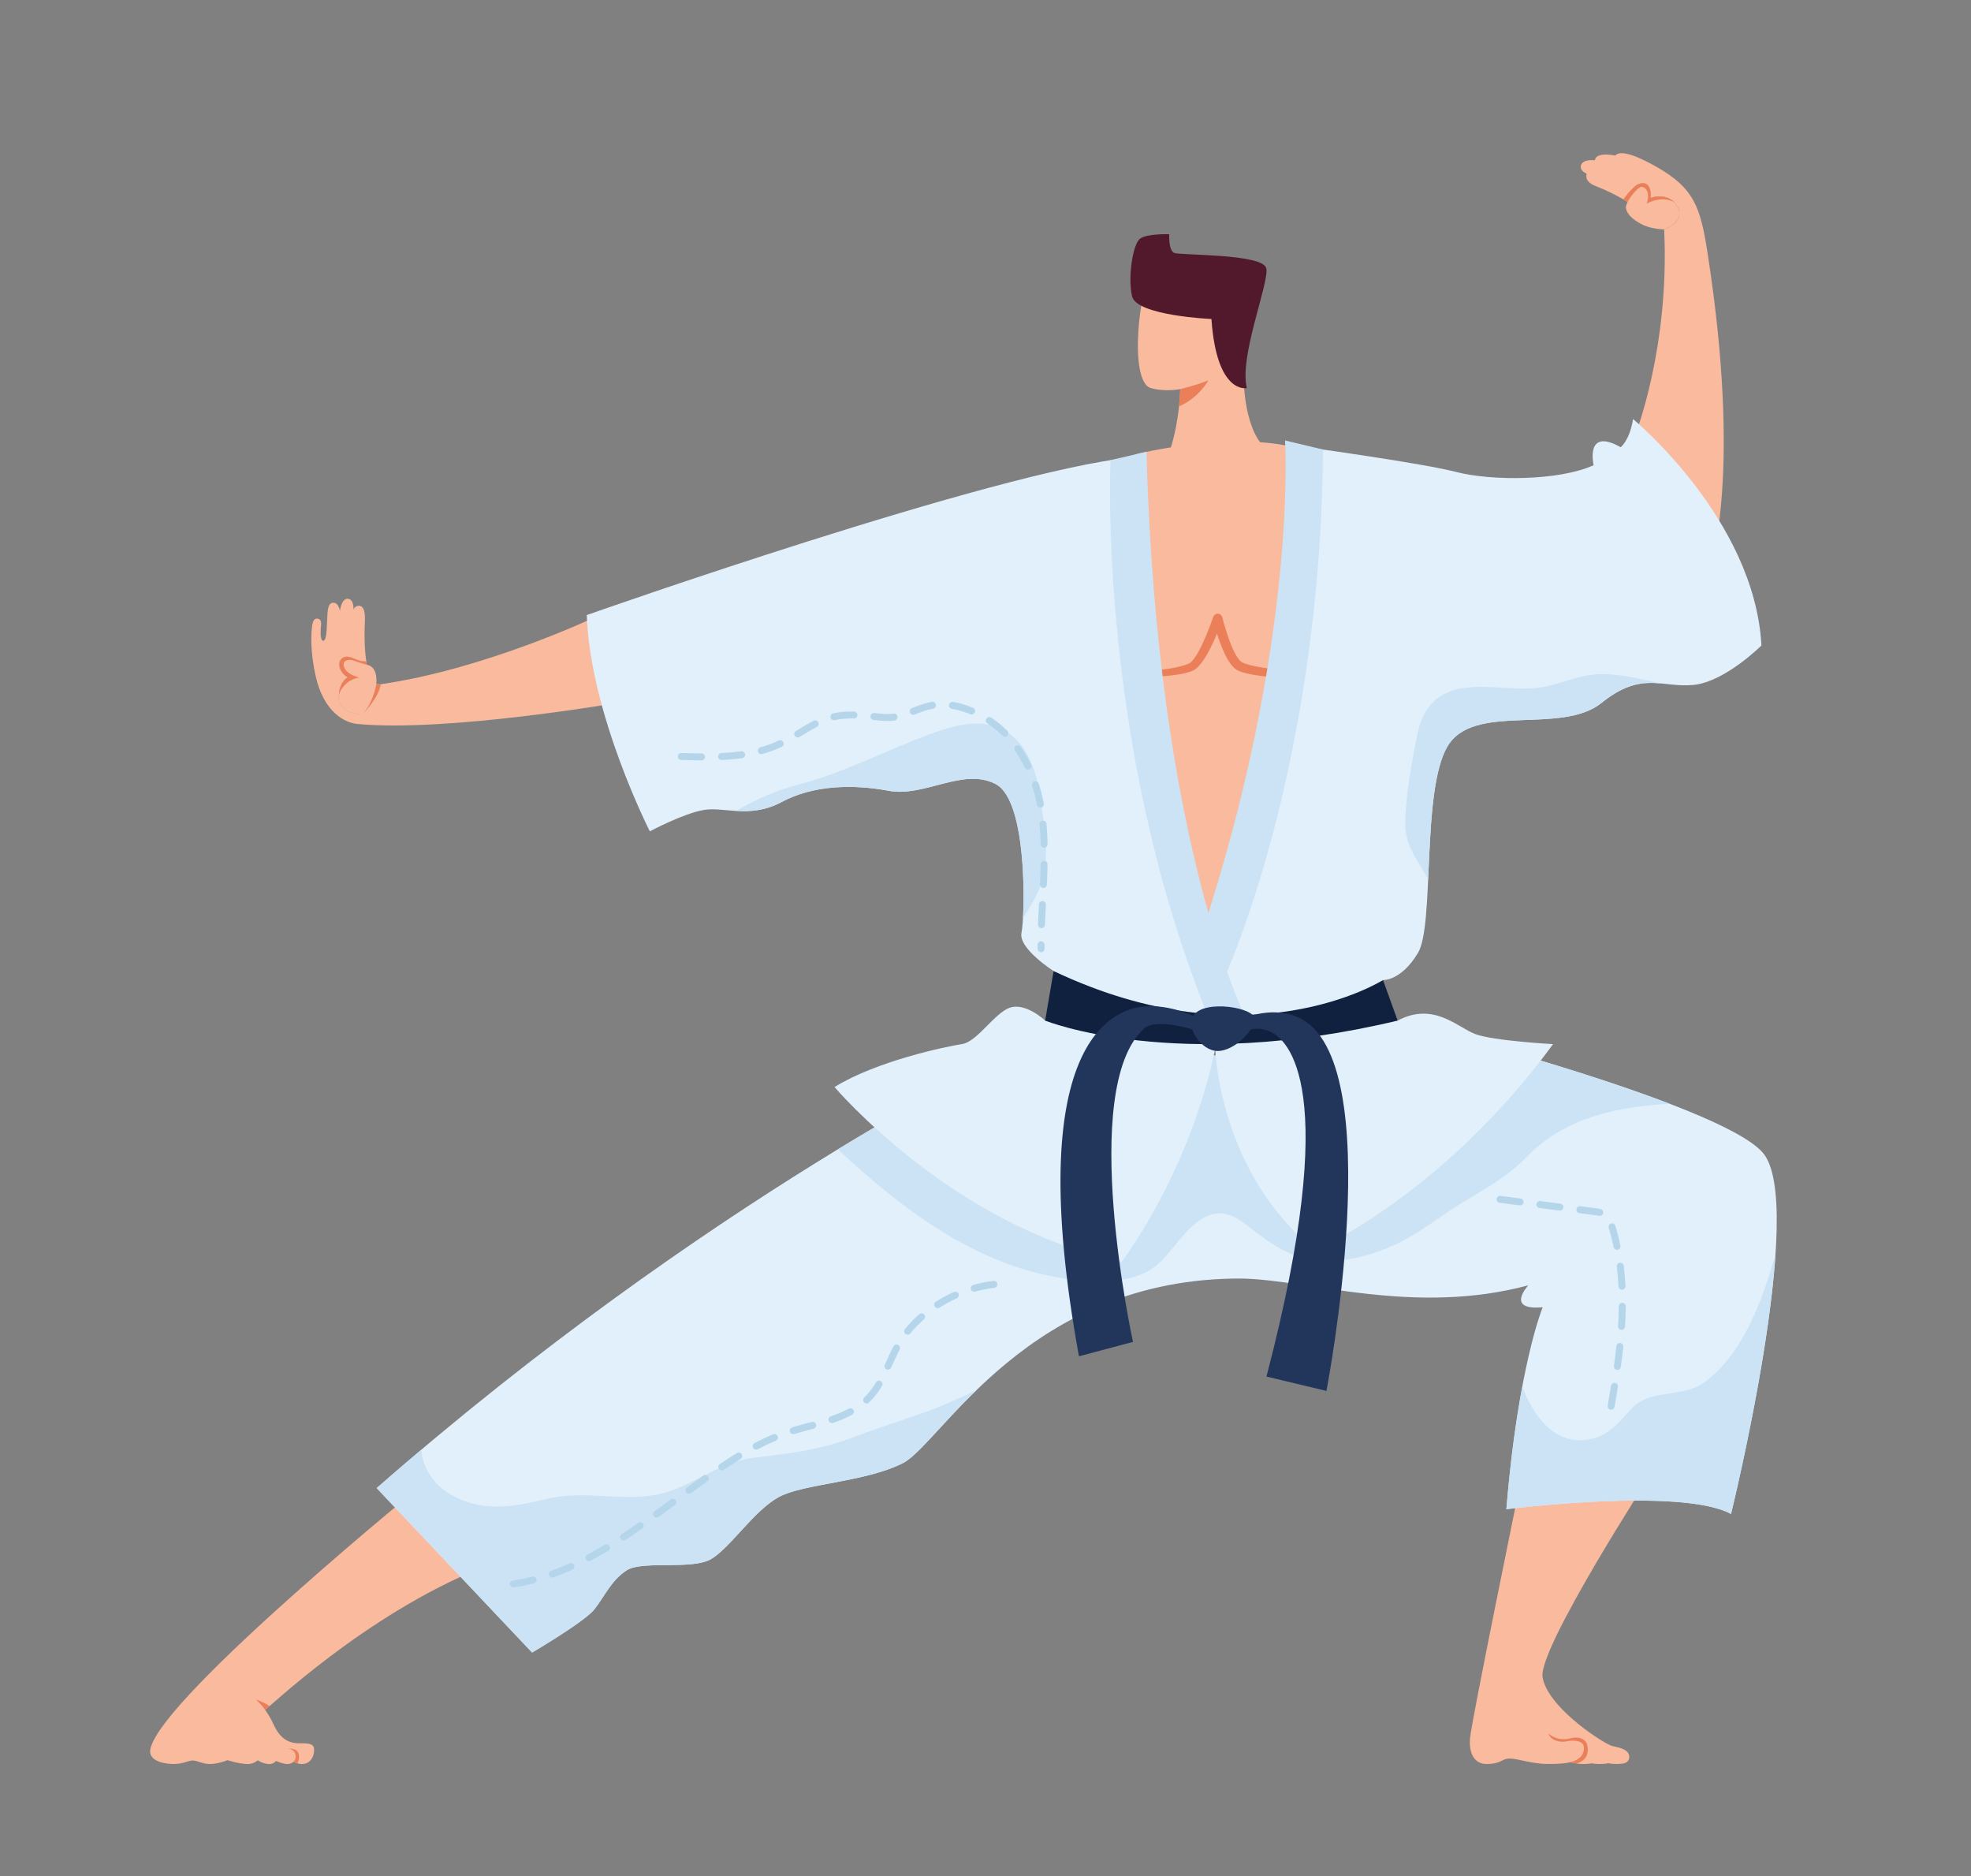 <?xml version="1.0" encoding="UTF-8" standalone="no"?>
<!DOCTYPE svg PUBLIC "-//W3C//DTD SVG 1.1//EN" "http://www.w3.org/Graphics/SVG/1.1/DTD/svg11.dtd">
<svg width="100%" height="100%" viewBox="0 0 683 650" version="1.1" xmlns="http://www.w3.org/2000/svg" xmlns:xlink="http://www.w3.org/1999/xlink" xml:space="preserve" xmlns:serif="http://www.serif.com/" style="fill-rule:evenodd;clip-rule:evenodd;stroke-linejoin:round;stroke-miterlimit:2;">
    <rect x="0" y="0" width="683" height="650" fill="#808080" stroke="none"/>
    <g id="ArtBoard1" transform="matrix(1,0,0,1,-714.726,-1653.86)">
        <rect x="714.726" y="1653.86" width="682.403" height="649.624" style="fill:none;"/>
        <clipPath id="_clip1">
            <rect x="714.726" y="1653.86" width="682.403" height="649.624"/>
        </clipPath>
        <g clip-path="url(#_clip1)">
            <g transform="matrix(1,0,0,1,0.726,0.858)">
                <path d="M822.785,2258.59C823.178,2261.28 821.566,2264.16 818.716,2264.16C817.339,2264.16 816.317,2263.74 815.688,2263.37C815.197,2263.84 814.489,2264.16 813.624,2264.16C812.366,2264.16 810.597,2263.49 809.634,2263.09C809.122,2263.7 808.415,2264.16 807.333,2264.16C805.761,2264.16 804.227,2263.43 803.304,2262.88C802.439,2263.62 801.2,2264.16 799.844,2264.16C797.033,2264.16 792.826,2262.82 792.826,2262.82C790.703,2263.7 788.206,2264.16 786.87,2264.16C784.019,2264.16 782.643,2262.94 780.658,2262.94C779.36,2262.94 777.257,2264.16 774.131,2264.16C772.638,2264.16 765.05,2263.74 766.131,2258.85C770.161,2240.57 862.478,2165.62 862.478,2165.62L888.859,2193.14C846.929,2207.57 811.245,2240.92 805.879,2245.4C806.823,2246.72 807.884,2248.41 808.847,2250.55C811.639,2256.67 815.531,2257.04 818.44,2256.98C821.33,2256.92 822.588,2257.37 822.785,2258.59Z" style="fill:rgb(249,186,157);fill-rule:nonzero;"/>
                <path d="M817.112,2263.95C819.294,2258.18 813.899,2258.83 813.899,2258.83C815.826,2259.06 816.415,2260.3 816.474,2261.52C816.514,2262.17 816.219,2262.86 815.688,2263.37L817.112,2263.95Z" style="fill:rgb(234,127,89);fill-rule:nonzero;"/>
                <path d="M805.879,2245.4L807.452,2244.14C805.461,2242.66 802.675,2241.82 802.675,2241.82C802.675,2241.82 804.11,2242.92 805.879,2245.4Z" style="fill:rgb(234,127,89);fill-rule:nonzero;"/>
                <path d="M1278.58,2261.65C1278.58,2262.83 1277.96,2263.77 1276.21,2264.02C1274.3,2264.26 1272.57,2264.12 1271.24,2263.87C1271.05,2263.94 1270.85,2263.98 1270.62,2264C1268.67,2264.26 1266.92,2264.16 1265.48,2263.91C1265.38,2263.96 1265.25,2263.98 1265.13,2264C1262.23,2264.39 1259.7,2263.96 1258.14,2263.52C1256,2264.06 1253.27,2264.14 1250.2,2264.14C1245.1,2264.14 1239.86,2262.25 1237.1,2262.25C1234.33,2262.25 1234.33,2264.14 1229.09,2264.14C1225.3,2264.14 1222.9,2261.02 1223.41,2255.12C1223.93,2249.17 1240.47,2168.55 1240.47,2168.55L1286.25,2163.47C1286.25,2163.47 1246.99,2224.05 1248.54,2234C1250.06,2243.93 1267.62,2255.77 1272.16,2257.73C1273.5,2258.28 1278.58,2258.57 1278.58,2261.65Z" style="fill:rgb(249,186,157);fill-rule:nonzero;"/>
                <path d="M1260.25,2263.96C1264.28,2262.79 1264.46,2259.94 1264.08,2257.84C1263.71,2255.85 1261.73,2254.3 1258,2255.28C1253.48,2256.46 1250.59,2253.59 1250.59,2253.59C1251.25,2256 1254.75,2256.82 1257.01,2256.27C1258.53,2255.9 1262.54,2255.73 1262.83,2258.12C1263.18,2261.02 1261.04,2262.85 1258.14,2263.52L1260.25,2263.96Z" style="fill:rgb(234,127,89);fill-rule:nonzero;"/>
                <path d="M1138.22,2018.68L1062.51,2018.68C1062.51,2018.68 959.151,2068.24 844.526,2168.55L898.383,2225.53C898.383,2225.53 916.335,2214.99 919.848,2210.7C923.36,2206.4 925.702,2200.55 931.165,2197.04C936.629,2193.52 953.801,2197.04 960.435,2193.13C967.07,2189.23 975.266,2176.35 983.852,2171.67C992.438,2166.99 1013.51,2166.6 1026.78,2159.96C1040.05,2153.33 1070.32,2095.37 1144.66,2095.96C1168.08,2096.54 1204.37,2108.84 1243.6,2098.3C1243.6,2098.3 1235.4,2107.08 1248.57,2105.91C1248.57,2105.91 1240.08,2126.4 1235.99,2175.87C1235.99,2175.87 1296.67,2168.16 1313.84,2177.52C1313.84,2177.52 1340.38,2069.81 1324.77,2052.25C1309.16,2034.68 1198.32,2006.59 1198.32,2006.59L1138.22,2018.68Z" style="fill:rgb(225,240,250);fill-rule:nonzero;"/>
                <path d="M1044.09,2138.42C1033.27,2143.28 1022.01,2146.22 1011.01,2150.47C998.358,2155.37 988.311,2156.49 975.048,2158.07C962.557,2159.56 953.711,2168.42 941.662,2170.8C928.945,2173.3 916.65,2169.17 903.757,2172.25C894.048,2174.57 884.351,2176.61 874.656,2172.93C865.367,2169.41 860.706,2162.8 859.944,2155.3C854.833,2159.61 849.691,2164.03 844.526,2168.55L898.383,2225.53C898.383,2225.53 916.335,2214.99 919.848,2210.7C923.36,2206.4 925.702,2200.55 931.165,2197.04C936.629,2193.52 953.801,2197.04 960.435,2193.13C967.07,2189.23 975.266,2176.35 983.852,2171.67C992.438,2166.99 1013.51,2166.6 1026.78,2159.96C1032.05,2157.33 1040,2146.61 1052.31,2134.68C1049.57,2135.93 1046.84,2137.19 1044.09,2138.42Z" style="fill:rgb(203,227,245);fill-rule:nonzero;"/>
                <path d="M1328.14,2091.39C1323.77,2105.72 1317.31,2122.54 1304.79,2131.77C1296.78,2137.66 1286.15,2133.79 1279.39,2141.05C1274.72,2146.06 1271.03,2151 1263.6,2151.86C1252.19,2153.18 1245.33,2143.36 1241.5,2133.42C1239.49,2144.1 1237.46,2158.11 1235.99,2175.87C1235.99,2175.87 1296.67,2168.16 1313.84,2177.52C1313.84,2177.52 1326.75,2125.15 1329.26,2087.48C1328.9,2088.79 1328.54,2090.1 1328.14,2091.39Z" style="fill:rgb(203,227,245);fill-rule:nonzero;"/>
                <path d="M1081.99,2095.78C1090.98,2097.16 1102.99,2097.98 1111.33,2093.64C1117.12,2090.63 1120.37,2084.95 1124.65,2080.31C1131.31,2073.1 1137.22,2070.73 1145.3,2076.9C1154.02,2083.55 1160.98,2089.36 1172.46,2089.8C1181.45,2090.15 1190.39,2087.56 1198.44,2083.7C1206.21,2079.97 1212.75,2074.59 1220.04,2070.08C1228.36,2064.94 1235.95,2061.07 1242.88,2053.94C1256.24,2040.17 1274.19,2036.41 1292.6,2035.41C1254.6,2020.85 1198.32,2006.59 1198.32,2006.59L1138.22,2018.68L1062.51,2018.68C1062.51,2018.68 1040,2029.48 1004.37,2051.17C1026.23,2071.75 1052.03,2091.17 1081.99,2095.78Z" style="fill:rgb(203,227,245);fill-rule:nonzero;"/>
                <path d="M1240.73,2070.62C1240.68,2070.62 1240.63,2070.62 1240.57,2070.61L1233.66,2069.72C1233,2069.63 1232.53,2069.03 1232.62,2068.37C1232.7,2067.71 1233.31,2067.23 1233.97,2067.33L1240.88,2068.22C1241.54,2068.31 1242.01,2068.91 1241.92,2069.57C1241.85,2070.18 1241.33,2070.62 1240.73,2070.62ZM1254.56,2072.41C1254.51,2072.41 1254.45,2072.41 1254.4,2072.4L1247.49,2071.51C1246.83,2071.42 1246.36,2070.82 1246.45,2070.16C1246.53,2069.5 1247.14,2069.03 1247.8,2069.12L1254.71,2070.01C1255.37,2070.1 1255.84,2070.7 1255.75,2071.36C1255.67,2071.97 1255.15,2072.41 1254.56,2072.41ZM1268.37,2074.26C1268.29,2074.26 1268.2,2074.25 1268.11,2074.23C1267.65,2074.12 1267.17,2074.06 1266.63,2073.99L1261.31,2073.3C1260.65,2073.21 1260.19,2072.61 1260.27,2071.95C1260.36,2071.29 1260.96,2070.82 1261.62,2070.91L1266.94,2071.59C1267.54,2071.67 1268.08,2071.75 1268.64,2071.87C1269.29,2072.02 1269.7,2072.67 1269.55,2073.32C1269.42,2073.88 1268.93,2074.26 1268.37,2074.26ZM1274.34,2086C1273.78,2086 1273.28,2085.61 1273.16,2085.04C1272.69,2082.77 1272.12,2080.54 1271.46,2078.39C1271.27,2077.76 1271.62,2077.08 1272.26,2076.89C1272.89,2076.69 1273.57,2077.05 1273.77,2077.69C1274.45,2079.9 1275.04,2082.21 1275.52,2084.55C1275.66,2085.2 1275.24,2085.84 1274.59,2085.97C1274.5,2085.99 1274.42,2086 1274.34,2086ZM1276.05,2099.82C1275.41,2099.82 1274.88,2099.32 1274.85,2098.67C1274.74,2096.33 1274.54,2094.02 1274.27,2091.82C1274.19,2091.15 1274.66,2090.55 1275.32,2090.47C1275.98,2090.39 1276.58,2090.86 1276.67,2091.52C1276.94,2093.79 1277.14,2096.16 1277.26,2098.56C1277.29,2099.22 1276.78,2099.79 1276.11,2099.82L1276.05,2099.82ZM1275.9,2113.75L1275.82,2113.75C1275.15,2113.7 1274.65,2113.13 1274.69,2112.47C1274.85,2110.1 1274.94,2107.78 1274.97,2105.56C1274.97,2104.9 1275.5,2104.34 1276.19,2104.37C1276.85,2104.38 1277.39,2104.93 1277.38,2105.6C1277.35,2107.85 1277.25,2110.22 1277.1,2112.62C1277.06,2113.26 1276.53,2113.75 1275.9,2113.75ZM1274.47,2127.62C1274.41,2127.62 1274.36,2127.61 1274.3,2127.6C1273.64,2127.51 1273.18,2126.91 1273.27,2126.25C1273.6,2123.82 1273.87,2121.57 1274.11,2119.36C1274.18,2118.7 1274.77,2118.22 1275.43,2118.29C1276.09,2118.36 1276.57,2118.95 1276.5,2119.62C1276.27,2121.85 1275.99,2124.12 1275.66,2126.57C1275.58,2127.18 1275.06,2127.62 1274.47,2127.62ZM1272.3,2141.39C1272.23,2141.39 1272.17,2141.38 1272.1,2141.37C1271.44,2141.26 1271,2140.64 1271.11,2139.98C1271.5,2137.7 1271.89,2135.41 1272.25,2133.12C1272.35,2132.46 1272.97,2132.01 1273.63,2132.11C1274.29,2132.22 1274.74,2132.84 1274.63,2133.49C1274.27,2135.8 1273.88,2138.1 1273.49,2140.39C1273.39,2140.97 1272.88,2141.39 1272.3,2141.39Z" style="fill:rgb(181,214,234);fill-rule:nonzero;"/>
                <path d="M1051.59,2100.53C1051.06,2100.53 1050.58,2100.18 1050.43,2099.65C1050.25,2099.01 1050.62,2098.34 1051.26,2098.16C1053.59,2097.51 1055.95,2097.04 1058.28,2096.77C1058.95,2096.7 1059.54,2097.17 1059.62,2097.83C1059.7,2098.5 1059.22,2099.09 1058.56,2099.17C1056.35,2099.43 1054.12,2099.87 1051.92,2100.49C1051.81,2100.52 1051.7,2100.53 1051.59,2100.53ZM1038.92,2106.23C1038.53,2106.23 1038.14,2106.03 1037.91,2105.68C1037.55,2105.12 1037.71,2104.37 1038.27,2104.01C1040.27,2102.73 1042.38,2101.59 1044.55,2100.61C1045.16,2100.33 1045.87,2100.6 1046.14,2101.21C1046.42,2101.82 1046.15,2102.53 1045.54,2102.81C1043.48,2103.74 1041.47,2104.82 1039.57,2106.04C1039.37,2106.17 1039.15,2106.23 1038.92,2106.23ZM1028.5,2115.41C1028.23,2115.41 1027.96,2115.32 1027.73,2115.13C1027.22,2114.71 1027.15,2113.95 1027.57,2113.44C1029.07,2111.62 1030.75,2109.9 1032.56,2108.3C1033.06,2107.86 1033.82,2107.91 1034.26,2108.41C1034.7,2108.91 1034.65,2109.68 1034.15,2110.12C1032.43,2111.62 1030.85,2113.26 1029.43,2114.97C1029.19,2115.26 1028.85,2115.41 1028.5,2115.41ZM1021.71,2127.53C1021.54,2127.53 1021.38,2127.49 1021.22,2127.42C1020.61,2127.15 1020.34,2126.44 1020.61,2125.83L1020.97,2125.02C1021.78,2123.19 1022.63,2121.3 1023.61,2119.45C1023.92,2118.86 1024.65,2118.64 1025.24,2118.95C1025.83,2119.26 1026.05,2119.99 1025.74,2120.58C1024.8,2122.36 1023.97,2124.21 1023.17,2126L1022.81,2126.81C1022.61,2127.26 1022.17,2127.53 1021.71,2127.53ZM1014.32,2139.23C1014.01,2139.23 1013.69,2139.11 1013.45,2138.86C1012.99,2138.38 1013.01,2137.62 1013.48,2137.16C1015,2135.69 1016.33,2133.98 1017.56,2131.93C1017.9,2131.36 1018.64,2131.17 1019.21,2131.51C1019.78,2131.85 1019.97,2132.59 1019.63,2133.17C1018.29,2135.41 1016.83,2137.28 1015.16,2138.89C1014.93,2139.12 1014.62,2139.23 1014.32,2139.23ZM1002.29,2146.03C1001.79,2146.03 1001.32,2145.72 1001.15,2145.22C1000.93,2144.59 1001.27,2143.9 1001.9,2143.69C1004.3,2142.87 1006.33,2142 1008.12,2141.03C1008.7,2140.71 1009.43,2140.93 1009.75,2141.52C1010.07,2142.1 1009.85,2142.83 1009.27,2143.15C1007.36,2144.19 1005.21,2145.11 1002.68,2145.97C1002.55,2146.01 1002.42,2146.03 1002.29,2146.03ZM988.888,2149.87C988.37,2149.87 987.892,2149.54 987.734,2149.02C987.54,2148.38 987.9,2147.71 988.537,2147.51C990.401,2146.95 992.316,2146.43 994.168,2145.94L995.291,2145.64C995.935,2145.46 996.597,2145.84 996.77,2146.49C996.943,2147.13 996.562,2147.79 995.919,2147.96L994.793,2148.27C992.96,2148.76 991.064,2149.27 989.239,2149.82C989.122,2149.86 989.004,2149.87 988.888,2149.87ZM976.034,2155.21C975.599,2155.21 975.18,2154.98 974.965,2154.57C974.655,2153.98 974.883,2153.25 975.473,2152.94C977.633,2151.81 979.784,2150.79 981.867,2149.92C982.482,2149.66 983.188,2149.95 983.445,2150.56C983.703,2151.18 983.413,2151.89 982.799,2152.14C980.78,2152.99 978.692,2153.97 976.593,2155.08C976.414,2155.17 976.223,2155.21 976.034,2155.21ZM964.122,2162.44C963.735,2162.44 963.355,2162.26 963.122,2161.91C962.749,2161.36 962.893,2160.61 963.445,2160.24C965.543,2158.82 967.474,2157.57 969.347,2156.43C969.917,2156.08 970.658,2156.26 971.005,2156.83C971.353,2157.39 971.174,2158.14 970.606,2158.48C968.764,2159.61 966.864,2160.84 964.797,2162.24C964.59,2162.37 964.354,2162.44 964.122,2162.44ZM952.764,2170.52C952.392,2170.52 952.025,2170.35 951.789,2170.03C951.396,2169.49 951.514,2168.73 952.052,2168.34L952.83,2167.77C954.448,2166.6 956.07,2165.42 957.703,2164.25C958.245,2163.86 958.998,2163.98 959.386,2164.53C959.773,2165.07 959.649,2165.82 959.107,2166.21C957.479,2167.37 955.862,2168.55 954.25,2169.72L953.474,2170.29C953.26,2170.45 953.011,2170.52 952.764,2170.52ZM941.526,2178.77C941.153,2178.77 940.785,2178.59 940.549,2178.27C940.158,2177.73 940.278,2176.98 940.817,2176.58C942.702,2175.22 944.573,2173.84 946.432,2172.47C946.969,2172.08 947.724,2172.19 948.119,2172.73C948.514,2173.26 948.399,2174.02 947.863,2174.41C945.998,2175.79 944.123,2177.17 942.233,2178.54C942.019,2178.69 941.772,2178.77 941.526,2178.77ZM930.081,2186.73C929.689,2186.73 929.304,2186.54 929.072,2186.19C928.707,2185.63 928.862,2184.88 929.419,2184.52C931.238,2183.32 933.116,2182.05 935.16,2180.62C935.705,2180.24 936.457,2180.37 936.839,2180.92C937.221,2181.47 937.087,2182.22 936.541,2182.6C934.477,2184.04 932.58,2185.33 930.742,2186.53C930.538,2186.67 930.308,2186.73 930.081,2186.73ZM918.108,2193.88C917.676,2193.88 917.258,2193.64 917.042,2193.23C916.73,2192.65 916.954,2191.92 917.542,2191.6C919.492,2190.57 921.516,2189.43 923.557,2188.2C924.128,2187.86 924.868,2188.04 925.211,2188.62C925.554,2189.19 925.368,2189.93 924.797,2190.27C922.72,2191.52 920.659,2192.68 918.672,2193.74C918.492,2193.83 918.299,2193.88 918.108,2193.88ZM905.384,2199.54C904.888,2199.54 904.424,2199.24 904.247,2198.74C904.024,2198.12 904.351,2197.43 904.979,2197.2C907.067,2196.46 909.212,2195.59 911.353,2194.63C911.961,2194.36 912.675,2194.63 912.948,2195.24C913.22,2195.85 912.948,2196.56 912.341,2196.83C910.141,2197.82 907.937,2198.71 905.788,2199.47C905.655,2199.52 905.518,2199.54 905.384,2199.54ZM891.902,2202.99C891.315,2202.99 890.801,2202.56 890.711,2201.96C890.611,2201.3 891.064,2200.69 891.723,2200.59C893.938,2200.25 896.194,2199.79 898.427,2199.22C899.071,2199.05 899.73,2199.44 899.895,2200.08C900.061,2200.73 899.673,2201.39 899.028,2201.55C896.716,2202.15 894.38,2202.62 892.084,2202.97C892.023,2202.98 891.962,2202.99 891.902,2202.99Z" style="fill:rgb(181,214,234);fill-rule:nonzero;"/>
                <path d="M1076.17,2006.59C1076.17,2006.59 1069.54,2000.3 1064.07,2002.08C1058.61,2003.85 1052.75,2013.91 1047.29,2014.74C1041.83,2015.56 1017.63,2020.63 1003.19,2029.61C1003.19,2029.61 1044.56,2078.4 1102.71,2090.1C1102.71,2090.1 1126.12,2059.66 1135.1,2016.34C1135.1,2016.34 1136.27,2059.27 1169.83,2086.2C1169.83,2086.2 1213.94,2066.99 1252.18,2014.74C1252.18,2014.74 1231.5,2013.61 1225.25,2011.27C1219.01,2008.93 1210.81,1999.95 1198.32,2006.59L1076.17,2006.59Z" style="fill:rgb(225,240,250);fill-rule:nonzero;"/>
                <path d="M1079.1,1989.41L1076.17,2006.59C1076.17,2006.59 1121.44,2024.93 1198.32,2006.59L1193.25,1992.54C1193.25,1992.54 1143.69,2016.34 1079.1,1989.41Z" style="fill:rgb(15,33,63);fill-rule:nonzero;"/>
                <path d="M1306.82,1848.52L1280.66,1803.65C1280.66,1803.65 1292.63,1773.39 1290.67,1732.48C1300.04,1728.48 1294.11,1723.07 1294.11,1723.07C1291.07,1719.75 1286.03,1721.55 1286.03,1721.55C1286.24,1716.63 1284,1715.98 1281.91,1716.73C1279.83,1717.47 1276.55,1722.09 1276.55,1722.09C1274.51,1720.89 1271.28,1719.16 1266.81,1717.41C1262.66,1715.77 1263.84,1713.19 1263.84,1713.19C1263.84,1713.19 1261.19,1712.16 1261.89,1710.17C1262.64,1707.97 1266.69,1708.55 1266.69,1708.55C1266.69,1708.55 1266.48,1705.53 1273.72,1706.89C1275.78,1704.55 1282.55,1707.71 1287.93,1710.75C1301.16,1718.22 1303.27,1724.98 1305.69,1740.52C1317.66,1817.41 1306.82,1848.52 1306.82,1848.52Z" style="fill:rgb(249,186,157);fill-rule:nonzero;"/>
                <path d="M1294.11,1723.07C1289.92,1720.5 1284.61,1723.54 1284.61,1723.54C1286.01,1719.44 1284.09,1717.73 1282.78,1717.73C1281.82,1717.73 1279.2,1720.66 1278,1722.98L1276.55,1722.09C1276.55,1722.09 1279.83,1717.47 1281.91,1716.73C1284,1715.98 1286.24,1716.63 1286.03,1721.55C1286.03,1721.55 1291.07,1719.75 1294.11,1723.07Z" style="fill:rgb(249,186,157);fill-rule:nonzero;"/>
                <path d="M1294.11,1723.07L1289.2,1729.28L1278.33,1723.16L1278,1722.98L1276.55,1722.09C1276.55,1722.09 1279.83,1717.47 1281.91,1716.73C1284,1715.98 1286.24,1716.63 1286.03,1721.55C1286.03,1721.55 1291.07,1719.75 1294.11,1723.07Z" style="fill:rgb(234,127,89);fill-rule:nonzero;"/>
                <path d="M1290.67,1732.48C1290.67,1732.48 1286.15,1732.46 1282.76,1730.63C1279.36,1728.83 1277.79,1727.03 1277.42,1725.13C1277.32,1724.62 1277.56,1723.84 1278,1722.98C1279.2,1720.66 1281.82,1717.73 1282.78,1717.73C1284.09,1717.73 1286.01,1719.44 1284.61,1723.54C1284.61,1723.54 1289.92,1720.5 1294.11,1723.07C1294.11,1723.07 1300.04,1728.48 1290.67,1732.48Z" style="fill:rgb(249,186,157);fill-rule:nonzero;"/>
                <path d="M927.875,1896.52C927.875,1896.52 868.791,1906.73 837.864,1903.83C833.47,1903.42 826.226,1899.75 823.392,1887.3C821.543,1879.08 821.683,1872.54 822.245,1869.36C822.479,1867.88 823.088,1867.25 823.931,1867.32C825.289,1867.44 825.336,1868.7 825.266,1869.43C825.196,1870.16 824.681,1875.05 826.038,1875C827.42,1874.95 827.209,1868.89 827.467,1865.66C827.654,1863.32 828.052,1861.77 829.575,1861.82C831.448,1861.89 831.776,1864.68 831.776,1864.68C831.776,1864.68 832.267,1860.46 834.398,1860.44C836.763,1860.44 836.506,1864.28 836.506,1864.28C836.81,1863.2 837.817,1862.8 838.519,1862.87C839.854,1863.01 840.557,1864.44 840.463,1867.93C840.065,1875.21 840.627,1880.13 840.954,1882.21C840.557,1882.1 839.245,1882.38 836.857,1881.25C834.187,1880.01 832.806,1880.5 832.033,1881.61C831.518,1882.35 831.448,1883.53 831.846,1884.65C832.197,1885.56 832.923,1886.66 834.469,1887.67C833.321,1888.37 832.244,1889.78 831.776,1891.6C831.565,1892.35 831.495,1893.03 831.495,1893.64C830.558,1897.39 834.281,1900.32 839.503,1900.55C839.714,1900.32 839.924,1900.08 840.135,1899.85C840.159,1899.8 840.182,1899.78 840.229,1899.73C844.444,1895.23 845.638,1891.72 845.872,1890.18L845.872,1890.06C881.962,1884.92 920.055,1866.88 920.055,1866.88L927.875,1896.52Z" style="fill:rgb(249,186,157);fill-rule:nonzero;"/>
                <path d="M845.872,1890.06L845.872,1890.18C845.638,1891.72 844.444,1895.23 840.229,1899.73C840.182,1899.78 840.159,1899.8 840.135,1899.85C839.924,1900.08 839.714,1900.32 839.503,1900.55C834.281,1900.32 830.558,1897.39 831.495,1893.64C831.495,1893.03 831.565,1892.35 831.776,1891.6C832.244,1889.78 833.321,1888.37 834.469,1887.67C832.923,1886.66 832.197,1885.56 831.846,1884.65C831.448,1883.53 831.518,1882.35 832.033,1881.61C832.806,1880.5 834.187,1880.01 836.857,1881.25C839.245,1882.38 840.557,1882.1 840.954,1882.21C841.072,1882.94 841.142,1883.32 841.142,1883.32C841.868,1888.02 844.397,1889.99 844.397,1889.99C844.865,1890.03 845.357,1890.06 845.872,1890.06Z" style="fill:rgb(249,186,157);fill-rule:nonzero;"/>
                <path d="M845.872,1890.06L845.872,1890.18C845.638,1891.72 844.444,1895.23 840.229,1899.73C840.182,1899.78 840.159,1899.8 840.135,1899.85L838.098,1899.12C838.098,1899.12 831.612,1898.65 831.495,1893.64C831.495,1893.03 831.565,1892.35 831.776,1891.6C832.244,1889.78 833.321,1888.37 834.469,1887.67C832.923,1886.66 832.197,1885.56 831.846,1884.65C831.448,1883.53 831.518,1882.35 832.033,1881.61C832.806,1880.5 834.187,1880.01 836.857,1881.25C839.245,1882.38 840.557,1882.1 840.954,1882.21C841.072,1882.94 841.142,1883.32 841.142,1883.32C841.868,1888.02 844.397,1889.99 844.397,1889.99C844.865,1890.03 845.357,1890.06 845.872,1890.06Z" style="fill:rgb(234,127,89);fill-rule:nonzero;"/>
                <path d="M844.397,1889.99C844.397,1889.99 843.624,1895.54 840.229,1899.73C840.182,1899.78 840.159,1899.8 840.135,1899.85C839.924,1900.08 839.714,1900.32 839.503,1900.55C834.281,1900.32 830.558,1897.39 831.495,1893.64C831.659,1893.03 831.916,1892.4 832.338,1891.77C834.703,1888.07 838.496,1887.76 838.496,1887.76C832.759,1886.2 832.783,1883.1 833.251,1882.42C833.719,1881.77 835.031,1881.25 836.857,1881.96C838.66,1882.66 841.142,1883.32 841.142,1883.32C845.193,1883.99 844.397,1889.99 844.397,1889.99Z" style="fill:rgb(249,186,157);fill-rule:nonzero;"/>
                <path d="M1107.97,1810.28C1107.97,1810.28 1140.95,1802.08 1163.98,1808.33C1163.98,1808.33 1162.4,1912.85 1132.36,1983.13C1132.36,1983.13 1110.88,1927.36 1107.97,1810.28Z" style="fill:rgb(249,186,157);fill-rule:nonzero;"/>
                <path d="M1092.95,1887.16C1097.41,1886.86 1101.86,1886.55 1106.3,1886.16C1110.73,1885.78 1115.16,1885.31 1119.49,1884.6C1121.63,1884.23 1123.83,1883.78 1125.66,1883.03C1125.85,1882.93 1126.13,1882.82 1126.26,1882.74C1126.39,1882.66 1126.55,1882.53 1126.71,1882.41C1127.02,1882.13 1127.34,1881.76 1127.65,1881.38C1128.25,1880.59 1128.81,1879.69 1129.32,1878.76C1130.36,1876.89 1131.24,1874.88 1132.09,1872.87C1132.93,1870.86 1133.72,1868.78 1134.42,1866.73C1134.72,1865.88 1135.65,1865.42 1136.5,1865.71C1137.04,1865.9 1137.43,1866.34 1137.56,1866.85L1137.57,1866.88C1138.2,1869.39 1138.98,1871.93 1139.84,1874.39C1140.71,1876.81 1141.71,1879.28 1143.08,1881.17C1143.41,1881.63 1143.79,1882.03 1144.12,1882.28C1144.21,1882.35 1144.28,1882.38 1144.36,1882.44C1144.45,1882.49 1144.6,1882.55 1144.71,1882.61C1144.95,1882.73 1145.23,1882.83 1145.51,1882.93C1146.64,1883.32 1147.9,1883.63 1149.17,1883.88C1151.72,1884.39 1154.36,1884.7 1156.99,1885.03C1159.63,1885.34 1162.28,1885.59 1164.94,1885.8C1167.6,1886.04 1170.26,1886.25 1172.93,1886.43L1188.96,1887.52C1183.6,1887.93 1178.24,1888.08 1172.87,1888.15C1170.19,1888.16 1167.5,1888.15 1164.81,1888.09C1162.13,1888.02 1159.44,1887.91 1156.74,1887.73C1154.04,1887.55 1151.35,1887.27 1148.63,1886.83C1147.27,1886.61 1145.91,1886.33 1144.5,1885.89C1144.15,1885.78 1143.8,1885.66 1143.42,1885.49C1143.24,1885.41 1143.07,1885.35 1142.87,1885.24C1142.66,1885.12 1142.43,1885 1142.26,1884.87C1141.51,1884.32 1140.97,1883.71 1140.51,1883.11C1139.59,1881.88 1138.92,1880.62 1138.32,1879.35C1137.72,1878.08 1137.2,1876.8 1136.73,1875.51C1135.77,1872.92 1135.03,1870.33 1134.38,1867.63L1137.52,1867.78C1135.98,1872.08 1134.3,1876.25 1131.94,1880.26C1131.34,1881.26 1130.69,1882.25 1129.91,1883.21C1129.5,1883.68 1129.07,1884.15 1128.54,1884.59C1128.26,1884.81 1127.97,1885.03 1127.61,1885.22C1127.26,1885.41 1127,1885.49 1126.69,1885.62C1124.34,1886.44 1122.1,1886.73 1119.84,1887.02C1115.33,1887.53 1110.84,1887.64 1106.36,1887.65C1101.89,1887.64 1097.41,1887.5 1092.95,1887.16Z" style="fill:rgb(234,127,89);fill-rule:nonzero;"/>
                <path d="M1079.1,1989.41C1079.1,1989.41 1066.8,1981.61 1067.97,1976.14C1069.15,1970.68 1070.32,1930.48 1059,1924.63C1047.68,1918.78 1034.41,1929.31 1021.92,1926.97C1009.43,1924.63 995.775,1925.02 984.847,1930.87C973.919,1936.73 964.943,1932.43 957.918,1933.61C950.893,1934.78 939.185,1941.02 939.185,1941.02C939.185,1941.02 918.501,1900.43 917.33,1866.09C917.33,1866.09 1059,1816.13 1106.22,1811.45C1106.22,1811.45 1103.88,1927.75 1135.88,1990.97C1135.88,1990.97 1173.74,1872.33 1166.71,1807.94C1166.71,1807.94 1206.52,1813.4 1218.62,1816.52C1230.72,1819.65 1254.13,1819.65 1266.23,1814.18C1266.23,1814.18 1263.11,1800.91 1275.6,1807.94C1275.6,1807.94 1278.72,1805.6 1279.89,1798.18C1279.89,1798.18 1322.04,1832.92 1324.38,1876.63C1324.38,1876.63 1311.89,1889.11 1300.97,1890.28C1290.04,1891.46 1283.01,1885.21 1268.96,1896.53C1254.91,1907.85 1224.47,1896.14 1215.5,1911.75C1206.52,1927.36 1211.2,1973.41 1205.35,1983.17C1199.49,1992.93 1193.25,1992.54 1193.25,1992.54C1193.25,1992.54 1147.2,2021.81 1079.1,1989.41Z" style="fill:rgb(225,240,250);fill-rule:nonzero;"/>
                <path d="M1068.49,1971.05C1070.37,1968.14 1072.22,1965.21 1073.68,1962.03C1078,1952.68 1076.25,1942.76 1075.01,1932.96C1073.83,1923.63 1071.68,1912.55 1063.3,1906.82C1054.93,1901.1 1044.46,1904.32 1035.84,1907.52C1020.42,1913.23 1006.63,1920.64 990.682,1924.83C982.764,1926.91 975.71,1930.05 969.12,1933.95C973.816,1934.22 979.055,1933.98 984.847,1930.87C995.775,1925.02 1009.43,1924.63 1021.92,1926.97C1034.41,1929.31 1047.68,1918.77 1059,1924.63C1068.48,1929.53 1069.2,1958.56 1068.49,1971.05Z" style="fill:rgb(203,227,245);fill-rule:nonzero;"/>
                <path d="M1283.74,1888.52C1277.01,1887.09 1270.58,1885.79 1263.68,1887.07C1258.63,1888.01 1253.85,1890.09 1248.79,1891.01C1240.03,1892.59 1231.34,1890.24 1222.58,1891.18C1212.55,1892.25 1207.17,1897.59 1205.19,1907.2C1203.26,1916.51 1201.01,1928.99 1200.96,1938.38C1200.93,1946.36 1205.63,1951.49 1208.89,1957.74C1209.65,1940.99 1210.17,1921.01 1215.5,1911.75C1224.47,1896.14 1254.91,1907.85 1268.96,1896.53C1277.73,1889.47 1283.76,1889.24 1289.71,1889.79C1287.74,1889.38 1285.76,1888.95 1283.74,1888.52Z" style="fill:rgb(203,227,245);fill-rule:nonzero;"/>
                <path d="M1111.29,1809.5L1098.84,1812.42C1098.84,1812.42 1094.15,1909.58 1132.31,2004.26L1145.25,2004.67C1145.25,2004.67 1114.81,1943.75 1111.29,1809.5Z" style="fill:rgb(203,227,245);fill-rule:nonzero;"/>
                <path d="M1159.3,1805.6C1159.3,1805.6 1163.89,1875.65 1129.98,1977.8L1137.25,1994.1C1137.25,1994.1 1171.56,1921.95 1172.45,1808.74L1159.3,1805.6Z" style="fill:rgb(203,227,245);fill-rule:nonzero;"/>
                <path d="M1050.7,1900.54C1050.55,1900.54 1050.39,1900.51 1050.23,1900.45C1048.07,1899.54 1045.91,1898.9 1043.83,1898.56C1043.18,1898.45 1042.73,1897.83 1042.84,1897.17C1042.95,1896.52 1043.57,1896.07 1044.22,1896.18C1046.49,1896.55 1048.83,1897.24 1051.17,1898.22C1051.78,1898.48 1052.07,1899.19 1051.81,1899.8C1051.62,1900.26 1051.17,1900.54 1050.7,1900.54ZM1030.46,1900.65C1029.98,1900.65 1029.52,1900.35 1029.33,1899.88C1029.09,1899.26 1029.4,1898.56 1030.02,1898.32L1030.21,1898.24C1032.3,1897.43 1034.46,1896.59 1036.88,1896.16C1037.54,1896.05 1038.16,1896.48 1038.28,1897.14C1038.4,1897.79 1037.96,1898.42 1037.31,1898.54C1035.12,1898.93 1033.16,1899.69 1031.09,1900.49L1030.9,1900.56C1030.75,1900.62 1030.6,1900.65 1030.46,1900.65ZM1002.97,1902.53C1002.42,1902.53 1001.92,1902.15 1001.8,1901.59C1001.65,1900.94 1002.06,1900.3 1002.71,1900.15C1004.86,1899.66 1007.28,1899.46 1009.93,1899.52C1010.6,1899.53 1011.12,1900.09 1011.11,1900.75C1011.09,1901.42 1010.52,1901.95 1009.87,1901.93C1007.43,1901.87 1005.2,1902.06 1003.24,1902.5C1003.15,1902.52 1003.06,1902.53 1002.97,1902.53ZM1021.49,1902.8C1021.05,1902.8 1020.59,1902.78 1020.13,1902.75C1019,1902.66 1017.87,1902.55 1016.73,1902.43C1016.07,1902.37 1015.59,1901.78 1015.65,1901.12C1015.72,1900.45 1016.31,1899.97 1016.97,1900.03C1018.09,1900.14 1019.21,1900.25 1020.33,1900.34C1021.46,1900.43 1022.51,1900.39 1023.63,1900.23C1024.29,1900.14 1024.9,1900.6 1024.99,1901.26C1025.08,1901.92 1024.63,1902.53 1023.97,1902.62C1023.12,1902.74 1022.31,1902.8 1021.49,1902.8ZM1062.21,1908.26C1061.9,1908.26 1061.6,1908.14 1061.36,1907.91C1060.88,1907.43 1060.39,1906.97 1059.88,1906.52C1058.74,1905.5 1057.49,1904.54 1056.16,1903.65C1055.6,1903.28 1055.45,1902.53 1055.82,1901.98C1056.19,1901.42 1056.94,1901.27 1057.5,1901.64C1058.92,1902.59 1060.26,1903.63 1061.48,1904.71C1062.03,1905.2 1062.55,1905.69 1063.06,1906.2C1063.53,1906.67 1063.54,1907.44 1063.07,1907.91C1062.83,1908.14 1062.52,1908.26 1062.21,1908.26ZM990.443,1908.49C990.036,1908.49 989.638,1908.28 989.411,1907.91C989.066,1907.34 989.247,1906.6 989.817,1906.25L990.411,1905.89C992.194,1904.81 994.037,1903.69 995.924,1902.72C996.516,1902.42 997.244,1902.65 997.548,1903.24C997.852,1903.84 997.619,1904.56 997.026,1904.87C995.216,1905.8 993.41,1906.9 991.662,1907.96L991.067,1908.32C990.872,1908.44 990.656,1908.49 990.443,1908.49ZM977.818,1914.28C977.289,1914.28 976.804,1913.93 976.656,1913.4C976.478,1912.76 976.854,1912.09 977.496,1911.91C979.738,1911.29 981.871,1910.51 983.838,1909.58C984.443,1909.3 985.16,1909.56 985.443,1910.16C985.727,1910.76 985.468,1911.48 984.866,1911.76C982.776,1912.75 980.514,1913.58 978.141,1914.24C978.033,1914.27 977.924,1914.28 977.818,1914.28ZM964.053,1916.31C963.413,1916.31 962.88,1915.8 962.849,1915.16C962.817,1914.49 963.33,1913.93 963.995,1913.9C966.461,1913.78 968.696,1913.57 970.827,1913.28C971.484,1913.19 972.096,1913.64 972.188,1914.3C972.28,1914.96 971.82,1915.57 971.161,1915.66C968.956,1915.97 966.651,1916.18 964.112,1916.31L964.053,1916.31ZM957.084,1916.43L957.076,1916.43C954.755,1916.42 952.443,1916.36 950.082,1916.3C949.416,1916.28 948.891,1915.73 948.909,1915.06C948.926,1914.41 949.462,1913.89 950.114,1913.89L950.146,1913.89C952.495,1913.95 954.793,1914.01 957.092,1914.02C957.758,1914.03 958.294,1914.57 958.29,1915.24C958.286,1915.9 957.746,1916.43 957.084,1916.43ZM1070.2,1919.61C1069.75,1919.61 1069.32,1919.36 1069.11,1918.93C1068.1,1916.86 1066.95,1914.89 1065.69,1913.09C1065.31,1912.54 1065.44,1911.79 1065.99,1911.41C1066.53,1911.03 1067.28,1911.16 1067.67,1911.7C1069,1913.61 1070.22,1915.69 1071.28,1917.87C1071.57,1918.47 1071.32,1919.2 1070.72,1919.49C1070.55,1919.57 1070.37,1919.61 1070.2,1919.61ZM1074.51,1932.83C1073.94,1932.83 1073.44,1932.42 1073.33,1931.84C1072.9,1929.59 1072.34,1927.37 1071.65,1925.24C1071.44,1924.61 1071.79,1923.93 1072.42,1923.72C1073.05,1923.52 1073.74,1923.86 1073.94,1924.5C1074.66,1926.72 1075.25,1929.04 1075.7,1931.4C1075.82,1932.05 1075.39,1932.68 1074.74,1932.8C1074.66,1932.82 1074.59,1932.83 1074.51,1932.83ZM1075.82,1946.69C1075.16,1946.69 1074.63,1946.17 1074.61,1945.51C1074.56,1943.05 1074.43,1940.8 1074.24,1938.63C1074.18,1937.97 1074.67,1937.38 1075.34,1937.32C1076,1937.28 1076.58,1937.75 1076.64,1938.42C1076.84,1940.64 1076.97,1942.94 1077.02,1945.46C1077.04,1946.12 1076.51,1946.67 1075.84,1946.69L1075.82,1946.69ZM1075.56,1960.63L1075.51,1960.63C1074.84,1960.6 1074.33,1960.03 1074.36,1959.37C1074.48,1956.7 1074.56,1954.49 1074.6,1952.43C1074.62,1951.77 1075.15,1951.25 1075.81,1951.25L1075.83,1951.25C1076.5,1951.26 1077.03,1951.82 1077.01,1952.48C1076.97,1954.57 1076.89,1956.79 1076.77,1959.48C1076.74,1960.12 1076.2,1960.63 1075.56,1960.63ZM1074.9,1974.56L1074.85,1974.56C1074.19,1974.53 1073.67,1973.97 1073.69,1973.31C1073.78,1970.99 1073.89,1968.66 1074.01,1966.32C1074.04,1965.66 1074.61,1965.15 1075.27,1965.18C1075.94,1965.21 1076.45,1965.78 1076.42,1966.45C1076.3,1968.78 1076.19,1971.09 1076.1,1973.4C1076.08,1974.05 1075.54,1974.56 1074.9,1974.56ZM1074.76,1982.91C1074.1,1982.91 1073.56,1982.38 1073.55,1981.71L1073.55,1980.32C1073.55,1979.65 1074.09,1979.11 1074.75,1979.11C1075.42,1979.11 1075.96,1979.65 1075.96,1980.32L1075.96,1981.69C1075.97,1982.36 1075.44,1982.9 1074.77,1982.91L1074.76,1982.91Z" style="fill:rgb(181,214,234);fill-rule:nonzero;"/>
                <path d="M1127.69,2004.67C1124.71,2008.81 1130.21,2017.12 1135.97,2017.12C1141.74,2017.12 1148.73,2009.92 1148.76,2006C1148.79,2002.08 1131.59,1999.24 1127.69,2004.67Z" style="fill:rgb(34,54,91);fill-rule:nonzero;"/>
                <path d="M1163.98,2005.51C1153.99,2000.94 1142.91,2006.59 1142.91,2006.59L1129.25,2005.8C1129.25,2005.8 1119.88,2000.64 1109.93,2001.76C1099.98,2002.88 1067.97,2013.71 1087.88,2122.89L1106.61,2117.91C1106.61,2117.91 1087.43,2030.25 1110.42,2009.39C1115.04,2005.2 1129.98,2010.49 1129.98,2010.49L1143.93,2011.07C1143.93,2011.07 1148.57,2007.74 1154.32,2010.49C1160.07,2013.23 1179.2,2029.22 1152.86,2129.91L1173.64,2134.89C1173.64,2134.89 1195.89,2020.11 1163.98,2005.51Z" style="fill:rgb(34,54,91);fill-rule:nonzero;"/>
                <path d="M1150.69,1806.22C1150.69,1806.22 1141.08,1796.02 1146.54,1761.07C1147.18,1752.73 1118.14,1745.15 1113.54,1747.64C1108.94,1750.14 1104.89,1785.1 1112.74,1787.43C1117.62,1788.87 1122.98,1787.82 1122.98,1787.82C1122.98,1787.82 1122.88,1797.8 1119.75,1808C1119.75,1808 1133.54,1825.35 1150.69,1806.22Z" style="fill:rgb(249,186,157);fill-rule:nonzero;"/>
                <path d="M1146.07,1787.45C1146.07,1787.45 1135.63,1789.91 1133.79,1763.52C1133.79,1763.52 1107.81,1762.39 1106.28,1755.64C1104.75,1748.89 1106.59,1737.54 1109.04,1735.7C1111.5,1733.86 1119.17,1734.16 1119.17,1734.16C1119.17,1734.16 1118.86,1739.69 1120.86,1740.61C1122.85,1741.53 1151.9,1740.81 1152.82,1746.03C1153.74,1751.24 1143.31,1776.71 1146.07,1787.45Z" style="fill:rgb(81,25,43);fill-rule:nonzero;"/>
                <path d="M1122.98,1787.82C1122.98,1787.82 1129.04,1786.36 1132.76,1784.75C1132.76,1784.75 1129.58,1790.72 1122.57,1793.79L1122.98,1787.82Z" style="fill:rgb(234,127,89);fill-rule:nonzero;"/>
                <path d="M379.267,1792.06L376.376,1787.26C468.398,1731.9 583.611,1674.84 728.6,1612.83L730.806,1617.99C586.056,1679.9 471.066,1736.84 379.267,1792.06Z" style="fill:rgb(243,94,83);fill-rule:nonzero;"/>
            </g>
        </g>
    </g>
</svg>

